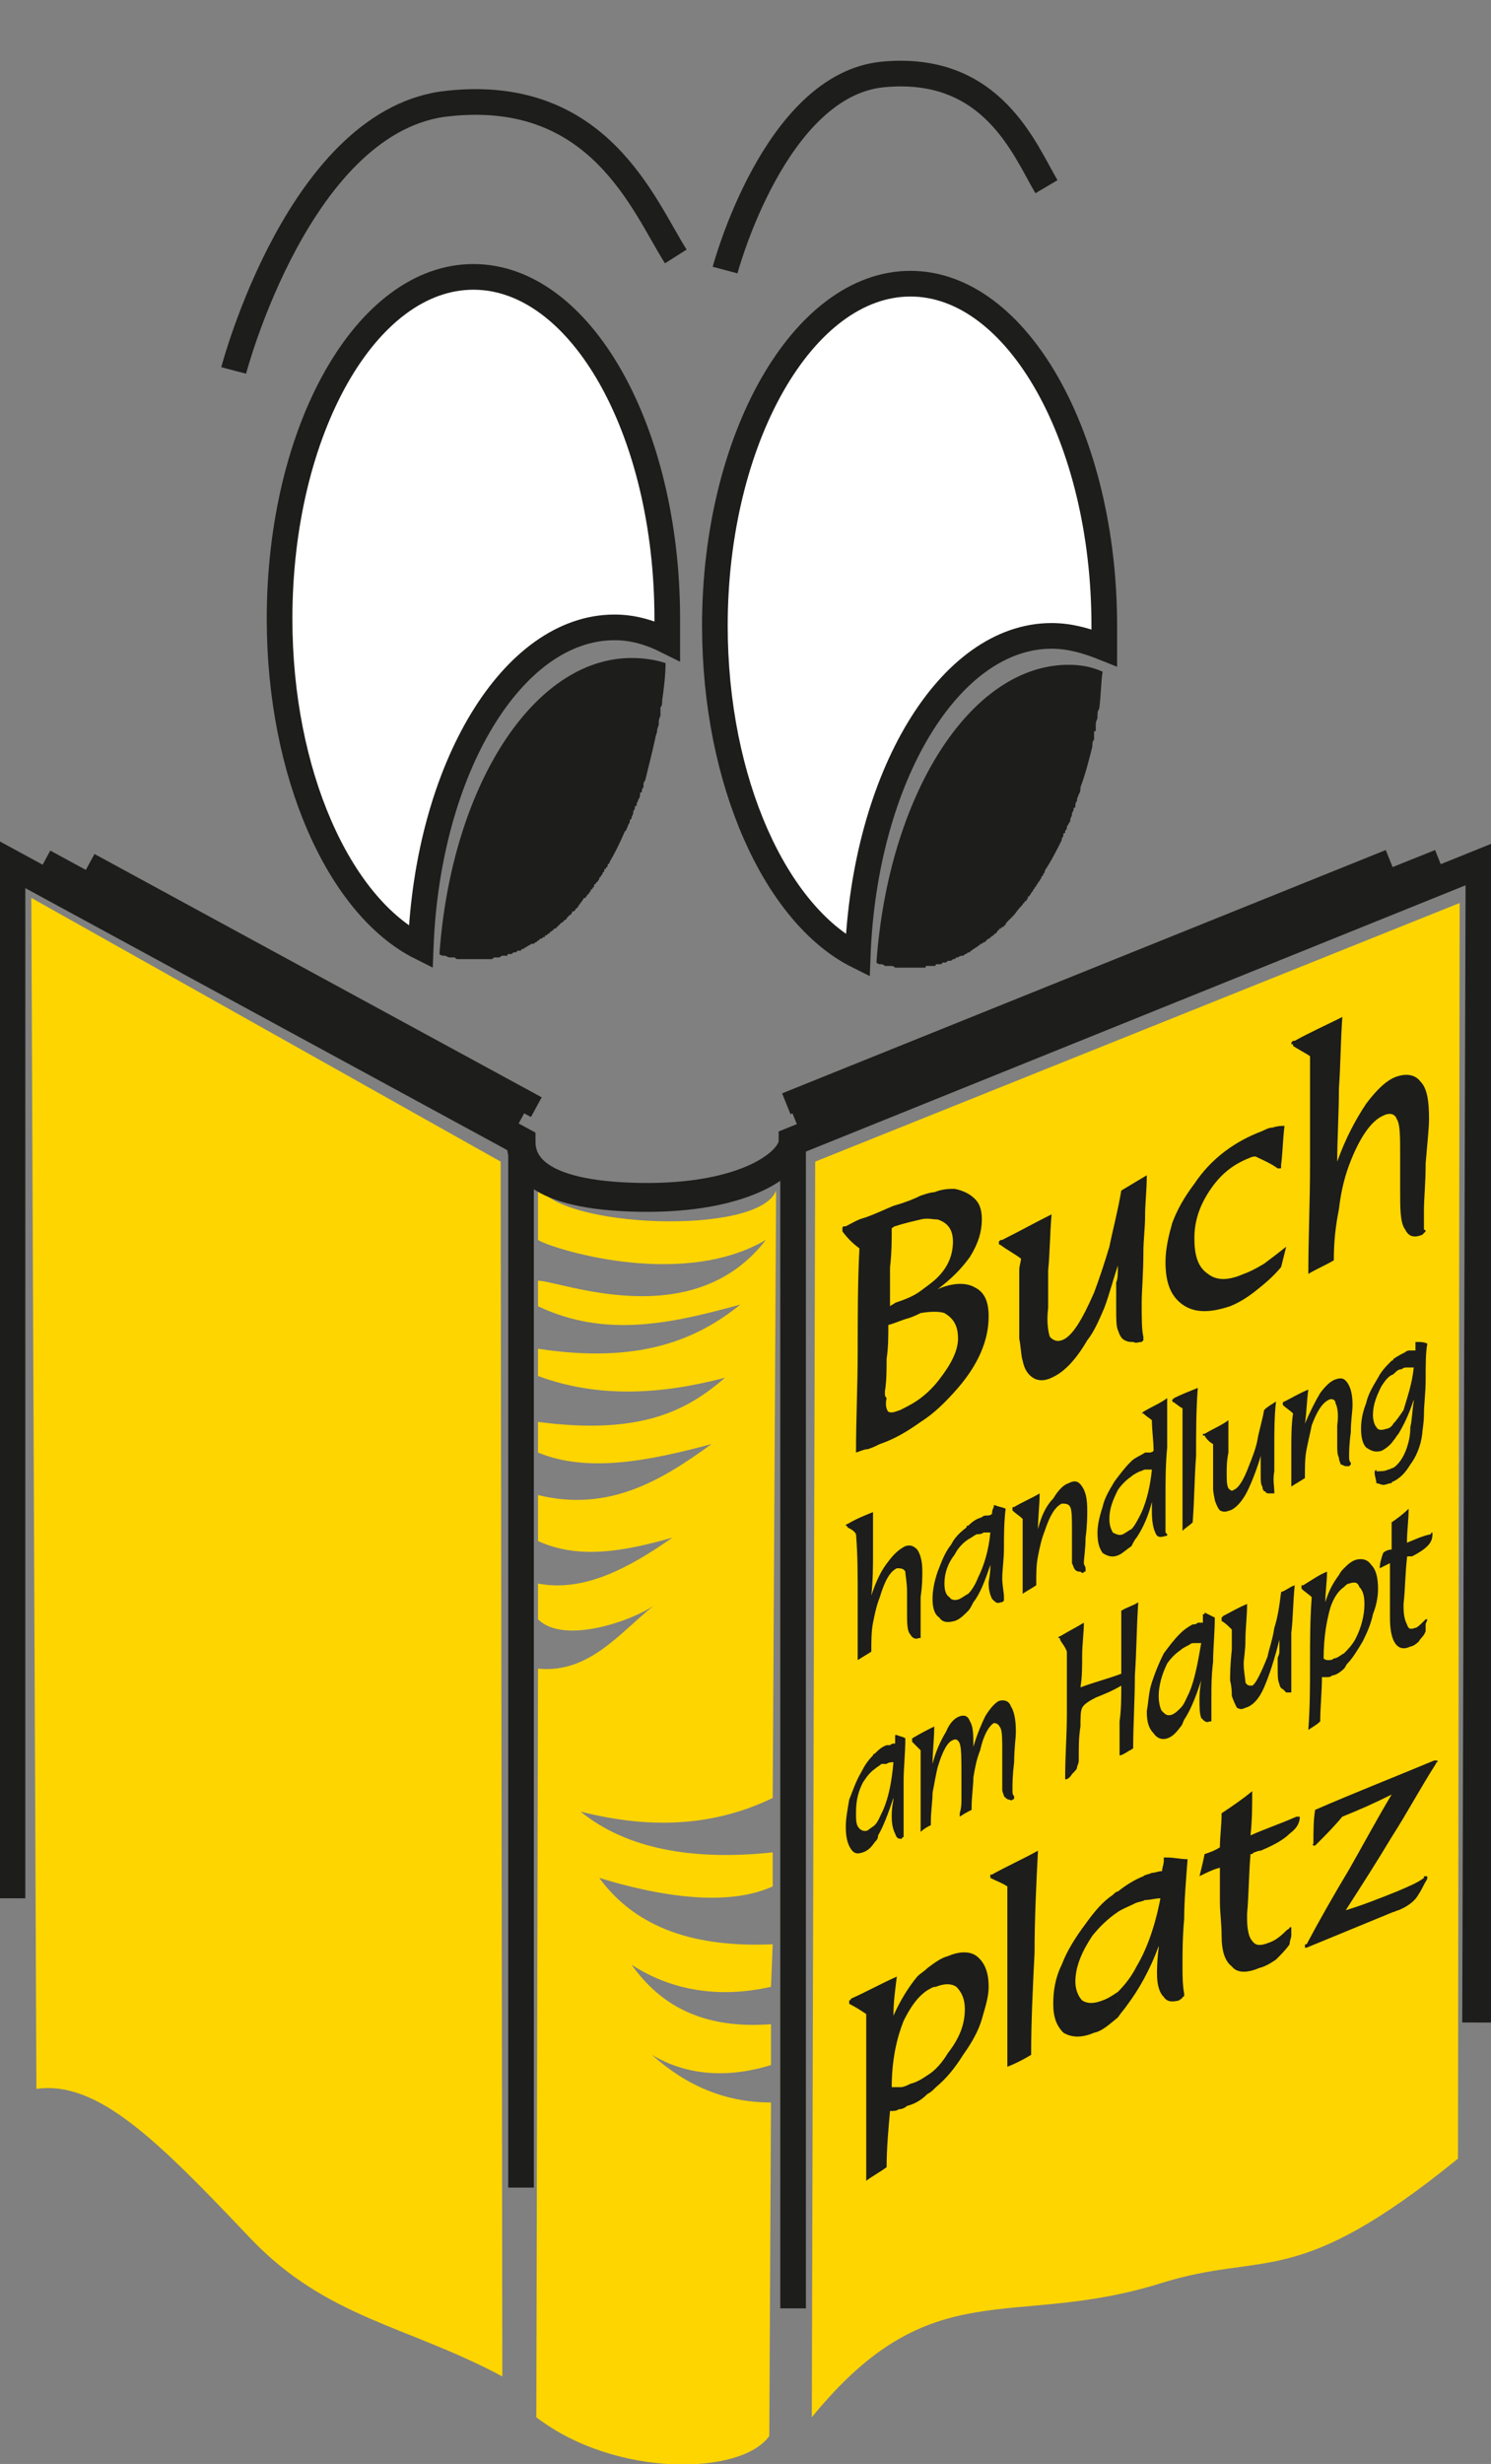 <?xml version="1.0" encoding="utf-8"?>
<!-- Generator: Adobe Illustrator 16.0.0, SVG Export Plug-In . SVG Version: 6.00 Build 0)  -->
<!DOCTYPE svg PUBLIC "-//W3C//DTD SVG 1.1//EN" "http://www.w3.org/Graphics/SVG/1.1/DTD/svg11.dtd">
<svg version="1.1" id="Ebene_1" xmlns="http://www.w3.org/2000/svg" xmlns:xlink="http://www.w3.org/1999/xlink" x="0px" y="0px"
	 width="465.01px" height="768px" viewBox="0 0 465.01 768" enable-background="new 0 0 465.01 768" xml:space="preserve">
<rect x="0" y="0" width="465.01" height="768" fill="#808080" stroke="none"/>
<g>
	<path fill-rule="evenodd" clip-rule="evenodd" fill="#FFD500" d="M254.243,362.067l200.99-80.606l-0.529,391.373
		c-50.91,41.366-59.926,28.638-92.275,38.716c-47.199,14.848-71.59-4.242-109.246,41.892L254.243,362.067"/>
	<path fill-rule="evenodd" clip-rule="evenodd" fill="#FFD500" d="M156.665,740.717c-29.695-15.911-54.624-18.033-78.486-42.957
		c-29.168-30.759-47.728-49.321-66.821-46.666l-1.59-371.227l146.369,82.2L156.665,740.717"/>
	<path fill-rule="evenodd" clip-rule="evenodd" fill="#FFD500" d="M239.924,759.271c-8.487,12.205-47.725,13.266-72.655-5.83
		l0.533-233.339c15.907,1.589,25.455-11.138,36.062-19.622c-6.894,4.774-28.105,12.199-36.062,4.245v-11.14
		c13.788,2.65,27.572-4.238,41.896-14.317c-14.85,4.239-29.168,6.896-41.896,1.063V466.01c21.74,5.305,38.184-4.241,54.091-15.906
		c-19.624,5.298-38.714,9.012-54.091,2.648v-9.544c32.348,4.24,46.667-3.711,58.336-13.788c-20.152,5.303-39.774,6.362-58.336-0.531
		V420.4c31.29,4.774,49.319-2.648,63.107-13.787c-21.212,5.834-41.896,10.605-63.107,0.533v-7.957
		c6.896,0,48.258,16.971,71.061-12.727c-27.044,15.909-68.411,2.121-71.061,0v-16.972c5.833,13.261,68.94,15.91,74.245,1.595
		l-1.061,189.319c-17.5,8.486-37.123,10.078-59.926,4.243c14.314,11.669,35,15.379,59.926,12.727v10.608
		c-11.666,5.303-29.699,4.774-54.093-2.652c11.666,15.911,30.229,21.743,54.093,20.686l-0.533,13.255
		c-16.437,3.713-31.288,1.061-43.483-6.895c9.016,12.729,22.271,20.152,43.483,18.561v12.729
		c-13.788,4.244-26.515,3.184-37.122-3.184c10.606,9.548,22.807,14.851,37.122,14.851L239.924,759.271"/>
	<line fill="none" stroke="#1D1D1B" stroke-width="7" x1="247.881" y1="348.811" x2="448.872" y2="268.201"/>
	<line fill="none" stroke="#1D1D1B" stroke-width="7" x1="245.227" y1="344.034" x2="433.493" y2="268.201"/>
	<line fill="none" stroke="#1D1D1B" stroke-width="7" x1="14.011" y1="268.201" x2="162.497" y2="348.811"/>
	<line fill="none" stroke="#1D1D1B" stroke-width="7" x1="27.796" y1="269.262" x2="167.27" y2="345.096"/>
	<path fill-rule="evenodd" clip-rule="evenodd" fill="#FFFFFF" d="M147.648,86.304c33.412,0,60.457,47.729,60.457,106.594
		c0,2.119,0,4.239,0,6.892c-5.303-2.652-10.607-4.24-16.439-4.24c-31.818,0-58.335,44.017-60.458,99.696
		c-25.453-12.725-44.017-54.09-44.017-102.348C87.191,134.032,114.241,86.304,147.648,86.304"/>
	<path fill="none" stroke="#1D1D1B" stroke-width="8" d="M147.648,86.304c33.412,0,60.457,47.729,60.457,106.594
		c0,2.119,0,4.239,0,6.892c-5.303-2.652-10.607-4.24-16.439-4.24c-31.818,0-58.335,44.017-60.458,99.696
		c-25.453-12.725-44.017-54.09-44.017-102.348C87.191,134.032,114.241,86.304,147.648,86.304z"/>
	<path fill-rule="evenodd" clip-rule="evenodd" fill="#FFFFFF" d="M283.944,88.425c33.406,0,60.457,48.258,60.457,106.592
		c0,2.653,0,4.772,0,6.895c-5.307-2.122-10.609-3.712-16.445-3.712c-31.816,0-58.332,44.019-60.455,99.699
		c-25.453-12.726-44.546-54.093-44.546-102.882C222.954,136.683,250.534,88.425,283.944,88.425"/>
	<path fill="none" stroke="#1D1D1B" stroke-width="8" d="M283.944,88.425c33.406,0,60.457,48.258,60.457,106.592
		c0,2.653,0,4.772,0,6.895c-5.307-2.122-10.609-3.712-16.445-3.712c-31.816,0-58.332,44.019-60.455,99.699
		c-25.453-12.726-44.546-54.093-44.546-102.882C222.954,136.683,250.534,88.425,283.944,88.425z"/>
	<path fill-rule="evenodd" clip-rule="evenodd" fill="#1D1D1B" d="M196.971,205.094c3.711,0,7.421,0.528,10.605,1.589
		c0,3.715-0.532,7.956-1.063,11.666c0,1.062,0,1.595-0.527,2.122c0,0.533,0,0.533,0,0.533c0,0.528,0,1.589,0,2.119
		c-0.531,1.063-0.531,1.592-0.531,2.122v0.532c0,0.527-0.53,1.061-0.53,2.121c0,0.528-0.533,1.589-0.533,2.122
		c-1.06,4.769-2.122,9.013-3.182,13.258c-0.528,0.527-0.528,1.059-0.528,1.589c0,0,0,0,0,0.531
		c-0.531,0.529-0.531,1.062-0.531,1.591c-0.53,0-0.53,0-0.53,0.531c0,0.529,0,1.057-0.527,1.59c0,0.528-0.533,1.062-0.533,1.589
		c0,0.533,0,0.533-0.528,0.533c0,0.529,0,1.063-0.533,1.59v0.533c0,0.528-0.527,1.056-0.527,1.589c0,0,0,0.529-0.532,0.529
		c0,0.532,0,1.06-0.528,1.593c0,0.529-0.535,1.061-0.535,1.589l-0.526,0.533c-1.591,3.712-3.183,6.891-4.772,9.544
		c0,0.529,0,0.529-0.533,0.529c0,0.532,0,1.061-0.528,1.061c0,0.532,0,0.532-0.533,0.532c0,0.529,0,1.057-0.527,1.057
		c0,0.533,0,0.533-0.529,1.062c0,0,0,0.531-0.531,0.531c0,0.529,0,0.529,0,0.529c-0.529,0.533-0.529,1.063-1.062,1.063
		c0,0.53,0,0.53-0.529,0.53c0,0.53,0,1.061-0.531,1.061c0,0.531,0,0.531-0.528,0.531c0,0.527,0,0.527-0.533,1.061
		c0,0,0,0.527-0.53,0.527c0,0.533-0.53,0.533-0.53,1.062c0,0,0,0-0.527,0c-0.531,1.061-1.592,2.122-2.124,3.183
		c-0.528,0-0.528,0.53-0.528,0.53c-0.532,0.53-0.532,0.53-1.062,0.53c0,0.529,0,0.529-0.531,1.063c0,0-0.528,0-0.528,0.528
		c0,0-0.533,0-0.533,0.533l-0.529,0.527c-0.527,0-0.527,0.533-0.527,0.533c-0.532,0-0.532,0.527-1.061,0.527
		c0,0,0,0.533-0.533,0.533c0,0.528-0.529,0.528-0.529,0.528c0,0.529-0.53,0.529-0.53,0.529c-0.531,0-0.531,0.531-0.531,0.531
		c-0.53,0-0.53,0.533-1.061,0.533c0,0,0,0.528-0.53,0.528l-0.53,0.53c-0.528,0-0.528,0-0.528,0.53c-0.533,0-0.533,0-1.061,0.527
		c0,0,0,0-0.533,0c0,0.533-0.528,0.533-0.528,0.533c-0.533,0.528-0.533,0.528-0.533,0.528c-0.527,0-0.527,0.533-1.061,0.533h-0.527
		c-0.532,0.529-1.062,0.529-1.591,1.057c-0.533,0-0.533,0.533-1.061,0.533c0,0-0.533,0-0.533,0.533c-0.527,0-0.527,0-1.061,0
		l-0.528,0.526h-0.533c-0.527,0-0.527,0.53-1.061,0.53h-0.528c-0.527,0-0.527,0-0.527,0.53c-0.533,0-0.533,0-1.063,0h-0.53
		c-0.528,0-0.528,0.531-1.062,0.531c0,0,0,0-0.53,0h-0.53c-0.528,0-0.528,0-1.063,0.53h-0.527c-0.528,0-0.528,0-0.528,0
		c-0.531,0-0.531,0-1.063,0h-0.53c-0.53,0-0.53,0-1.061,0h-0.53c-0.531,0-1.062,0-1.593,0c-0.528,0-1.058,0-1.589,0
		c-0.529,0-1.062,0-1.59,0c-0.532,0-1.062,0-1.062,0c-0.531,0-0.531,0-0.531,0c-0.529,0-0.529,0-1.062-0.53h-0.53
		c0,0-0.53,0-1.061,0c-0.528,0-1.059-0.531-1.589-0.531c-0.533,0-1.062,0-1.593-0.53
		C140.755,245.398,166.209,205.094,196.971,205.094"/>
	<path fill-rule="evenodd" clip-rule="evenodd" fill="#1D1D1B" d="M333.262,207.215c3.709,0,6.893,0.529,10.605,2.122
		c-0.529,3.713-0.529,7.954-1.061,11.667c-0.529,0.528-0.529,1.589-0.529,2.119v0.53c0,0.533-0.531,1.062-0.531,2.124
		c0,0.527,0,1.588,0,2.121c-0.531,0-0.531,0-0.531,0.528c0,0.529,0,1.061,0,1.594v0.528c-0.529,0.528-0.529,1.061-0.529,2.121
		c-1.059,4.241-2.119,8.485-3.715,12.729c0,0.529,0,1.591-0.527,2.122c0,0.529-0.531,1.057-0.531,1.59c0,0.528,0,0.528,0,0.528
		c-0.529,0.533-0.529,1.061-0.529,1.594c0,0.529,0,0.529-0.533,0.529c0,0.533,0,1.061-0.527,1.594v0.528
		c0,0.527-0.531,1.061-0.531,1.59v0.532c-0.529,0.527-0.529,1.061-1.061,1.59c0,0,0,0,0,0.531c0,0.528-0.531,0.528-0.531,1.062
		c0,0.527,0,0.527-0.527,0.527c0,0.53,0,1.062-0.533,1.592c0,0,0,0,0,0.531c-1.59,3.182-3.184,6.362-5.301,9.545v0.527
		c-0.533,0.533-0.533,0.533-0.533,1.062c-0.527,0-0.527,0.531-0.527,0.531c0,0.529-0.533,0.529-0.533,1.063l-0.527,0.529
		c0,0.53-0.533,0.53-0.533,1.061l-0.527,0.53c0,0.531-0.533,0.531-0.533,1.059l-0.529,0.533c0,0.527-0.533,0.527-0.533,1.061
		c-0.527,0-0.527,0.528-0.527,0.528c0,0.531-0.529,0.531-0.529,1.061c-0.533,0-0.533,0-0.533,0.533
		c-0.527,0-0.527,0.528-0.527,0.528c-0.533,0.531-0.533,0.531-0.533,0.531c-1.061,1.06-1.588,2.119-2.65,3.181l-1.061,1.061
		c-0.529,0.533-0.529,0.533-0.529,0.533c-0.531,0.527-0.531,0.527-0.531,1.061c-0.529,0-0.529,0-0.529,0.528
		c-0.531,0-0.531,0-1.063,0.529c0,0-0.531,0-0.531,0.531c0,0-0.529,0-0.529,0.533l-0.531,0.528c-0.527,0-0.527,0.53-0.527,0.53
		c-0.533,0-0.533,0.53-1.063,0.53c0,0,0,0.527-0.527,0.527c0,0-0.533,0-0.533,0.533c0,0-0.529,0-0.529,0.528
		c-0.533,0-0.533,0-1.061,0.533c0,0,0,0-0.531,0c0,0.529-0.531,0.529-0.531,0.529c-0.529,0.527-0.529,0.527-0.529,0.527
		c-0.531,0-0.531,0.533-1.061,0.533c0,0,0,0-0.531,0.533c0,0-0.527,0-0.527,0.526c-0.533,0-0.533,0-0.533,0
		c-0.527,0.53-1.061,0.53-1.59,1.061c-0.533,0-1.061,0-1.594,0.531c0,0,0,0-0.527,0l-0.531,0.53c-0.529,0-0.529,0-0.529,0
		c-0.527,0.527-0.527,0.527-1.061,0.527h-0.527c-0.535,0.533-0.535,0.533-1.064,0.533c0,0,0,0-0.533,0l-0.523,0.53
		c-0.537,0-0.537,0-1.064,0h-0.533c0,0.528-0.525,0.528-0.525,0.528c-0.529,0-0.529,0-1.063,0h-0.529c-0.531,0-0.531,0-1.059,0
		c0,0.531,0,0.531-0.533,0.531h-0.529c-0.531,0-0.531,0-1.059,0c0,0-0.533,0-1.064,0c-0.527,0-1.059,0-1.588,0
		c-0.531,0-1.063,0-1.594,0c-0.529,0-1.061,0-1.59,0c-0.531,0-1.061,0-1.588,0c-0.533-0.531-1.063-0.531-1.594-0.531
		c-0.529,0-1.061,0-1.592,0c-0.529-0.528-1.061-0.528-1.061-0.528c-0.531,0-0.531,0-0.531,0c-0.529,0-1.061-0.53-1.061-0.53
		C277.049,248.05,302.504,207.215,333.262,207.215"/>
	<path fill="none" stroke="#1D1D1B" stroke-width="9" d="M3.4,591.693V269.262l159.097,86.44c0,6.365,3.712,16.973,37.123,17.504
		c33.412,0.529,47.73-11.139,47.73-17.504l214.248-86.44l-1.061,361.148"/>
	<line fill="none" stroke="#1D1D1B" stroke-width="8" x1="162.497" y1="355.702" x2="162.497" y2="681.851"/>
	<path fill="none" stroke="#1D1D1B" stroke-width="8" d="M72.875,115.47c0,0,20.683-79.017,67.35-83.259
		c46.669-4.776,60.457,31.818,70.534,47.727 M247.35,355.702v363.801"/>
	<path fill="none" stroke="#1D1D1B" stroke-width="8" d="M226.139,84.18c0,0,15.377-57.802,49.319-60.984
		c33.938-3.182,44.014,23.331,50.91,35.001"/>
	<path fill="#1D1D1B" d="M287.124,402.372c2.121-1.591,3.715-2.652,5.303-4.243c3.186-3.182,4.773-6.895,4.773-11.139
		c0-3.711-1.588-5.834-4.773-6.891c-1.588,0-3.182-0.532-5.303,0v-7.425c1.594-0.529,3.182-1.062,4.244-1.062
		c2.646-1.061,4.771-1.061,6.361-1.061c2.652,0.533,4.775,1.593,6.363,3.183c1.592,1.589,2.123,3.711,2.123,6.364
		c0,3.713-1.063,7.424-3.711,11.668c-2.656,3.712-5.832,6.891-10.078,10.074c4.773-2.122,9.018-2.122,11.666-0.53
		c3.184,1.592,4.246,4.772,4.246,9.014c0,7.427-3.186,14.85-9.551,22.275c-3.711,4.24-7.42,7.955-11.664,10.607v-7.426
		c2.121-1.593,4.244-3.715,5.83-5.834c3.719-4.773,5.834-9.012,5.834-12.729c0-4.239-1.588-6.36-4.24-7.951
		c-1.594-0.532-4.242-0.532-7.424,0V402.372 M318.411,392.295c-2.121-1.589-4.24-2.649-6.363-4.242c0,0-0.531,0-0.531-0.529
		c0-0.533,0-0.533,0-0.533c0.531-0.527,0.531-0.527,1.063-0.527c5.303-2.65,10.078-5.307,15.377-7.956
		c-0.527,6.367-0.527,12.199-1.061,17.5c0,5.305,0,9.546,0,11.668c-0.527,4.245,0,7.426,0.533,9.017
		c1.061,1.061,2.121,1.587,3.711,1.061c3.184-1.061,6.365-6.365,10.076-14.849c1.592-4.245,3.186-9.017,4.775-14.319
		c1.059-5.305,2.65-11.138,3.711-17.498c2.65-1.595,5.305-3.186,7.955-4.774c0,4.774-0.527,8.484-0.527,12.728
		c0,3.713-0.533,7.424-0.533,11.137c0,6.894-0.529,12.196-0.529,15.908c0,4.774,0,8.485,0.529,10.607c0,0.527,0,0.527,0,0.527v0.533
		l-0.529,0.526c-1.061,0-1.594,0.534-2.654,0c-1.061,0-1.59,0-2.65-0.526c-1.061-0.533-1.59-1.592-2.121-3.183
		c-0.531-1.062-0.531-3.711-0.531-6.895c0-1.591,0-3.184,0-4.771c0-0.531,0-1.592,0-3.184c0.531-1.062,0.531-3.18,0.531-5.302
		c-1.592,4.771-2.65,9.017-4.24,13.257c-1.594,3.712-3.186,7.426-5.307,10.077c-3.711,6.363-7.422,10.075-11.139,11.668
		c-2.117,1.058-4.238,1.058-5.832,0c-1.59-1.064-2.652-2.652-3.18-5.305c-0.533-1.592-0.533-4.24-1.063-6.896
		c0-3.178,0-7.951,0-15.377c0-1.591,0-2.652,0-4.241c0,0,0-0.531,0-1.594C317.881,394.418,318.411,393.357,318.411,392.295z
		 M391.596,360.479c-0.529,0-1.061,0-2.121,0.527c-5.303,2.122-9.018,5.305-12.199,10.079c-3.18,4.771-4.773,9.543-4.773,14.849
		c0,5.3,1.061,9.013,4.246,11.135c2.648,2.12,6.361,2.12,11.137,0c1.59-0.529,3.711-1.59,6.363-3.183
		c2.121-1.592,4.242-3.181,6.893-5.303c-0.529,2.122-1.061,4.241-1.59,6.363c-2.652,3.182-5.303,5.304-7.955,7.425
		c-2.652,2.119-5.305,3.712-7.955,4.774c-6.365,2.121-11.139,2.121-14.848-0.533c-3.713-2.65-5.303-6.894-5.303-13.256
		c0-4.245,1.061-8.483,2.119-12.201c1.594-4.239,3.711-7.95,6.893-12.192c5.305-7.957,12.73-13.262,21.215-16.44
		c1.061-0.533,2.121-1.061,3.182-1.061c1.592-0.533,2.652-0.533,3.713-0.533c-0.531,4.243-0.531,7.954-1.061,12.199v0.529
		c0,0.531,0,0.531-0.531,0.531c-0.529,0-0.529,0-0.529,0C396.37,362.601,393.717,361.536,391.596,360.479z M408.036,397.069
		c0-11.135,0.531-22.273,0.531-33.94c0-11.139,0-22.805,0-33.939c-1.592-1.061-3.713-2.122-5.305-3.184v-0.528
		c-0.529,0-0.529,0-0.529,0c0-0.533,0-0.533,0.529-1.061c0,0,0,0,0.531,0c4.773-2.654,9.545-4.771,14.85-7.427
		c-0.531,7.427-0.531,14.849-1.063,22.272c0,7.955-0.527,15.383-0.527,22.805c2.65-7.422,5.832-13.257,9.014-18.033
		c3.184-4.239,6.365-7.421,9.547-8.481c3.182-1.062,5.832-0.53,7.424,1.593c2.121,2.117,2.65,6.361,2.65,11.665
		c0,2.652-0.529,7.424-1.059,13.79c0,6.363-0.531,11.135-0.531,14.316c0,2.122,0,4.239,0,6.362c0.531,0,0.531,0.533,0.531,0.533
		l-0.531,0.528c0,0,0,0-0.529,0.533c-2.652,1.061-4.244,0.527-5.305-1.595c-1.59-2.123-1.59-6.362-1.59-12.193
		c0-3.716,0-7.428,0-11.14c0-5.834,0-9.545-1.061-11.136c-0.531-1.593-2.121-2.122-4.242-1.06
		c-3.715,1.588-7.424,6.895-10.609,15.378c-1.59,4.241-2.65,9.017-3.182,13.788c-1.061,5.302-1.59,10.073-1.59,15.908
		C413.338,394.418,410.688,395.479,408.036,397.069z M277.579,407.146c0.531-0.533,1.061-0.533,1.594-1.063
		c3.178-1.06,5.832-2.121,7.951-3.712v6.896c-1.061,0.53-2.119,1.058-3.711,1.591c-2.123,0.528-4.24,1.589-6.363,2.121
		c0,3.712,0,6.896-0.531,10.606c0,3.182,0,6.892-0.531,10.073c0,0.53,0,0.53,0,1.063c0,0.529,0.531,1.06,0.531,1.06
		c-0.531,2.122,0,3.715,0.531,4.244c1.061,0.529,2.123,0,3.711-0.529c2.121-1.063,4.244-2.123,6.363-3.715v7.426
		c-3.711,2.652-7.951,5.3-12.729,6.896c-1.061,0.526-2.119,1.06-3.713,1.589c-1.059,0-2.121,0.533-3.711,1.06
		c0-10.604,0.529-21.211,0.529-31.815c0-10.611,0-21.217,0.533-31.824c-2.123-1.589-3.713-3.178-5.305-5.3c0,0,0,0,0-0.533v-0.527
		c0-0.533,0.531-0.533,1.059-0.533c2.123-1.063,3.713-2.119,5.836-2.651c3.182-1.061,6.363-2.65,9.016-3.71
		c3.711-1.062,6.365-2.122,8.484-3.183v7.425c-2.119,0.529-4.773,1.057-7.951,2.119c-0.533,0-0.533,0.533-1.063,0.533
		c0,3.711,0,7.954-0.531,12.195C277.579,399.189,277.579,402.903,277.579,407.146z"/>
	<path fill="#1D1D1B" d="M348.641,628.817v-7.956c2.121-2.118,4.244-4.772,5.832-7.951c3.184-5.305,5.836-12.728,7.428-21.217
		c-1.592,0-3.186,0.533-4.771,0.533c-1.063,0.531-2.123,0.531-3.186,1.06c-2.121,1.063-3.711,1.589-5.303,2.652v-6.362
		c2.652-2.123,5.303-3.715,7.955-4.771c0.533-0.533,1.59-0.533,2.652-1.063c1.061,0,2.119-0.533,3.18-0.533
		c0-1.06,0.533-2.122,0.533-3.182c0-0.529,0-0.529,0-1.06h0.529c0.529,0,0.529,0,0.529,0c2.123,0,4.242,0.53,6.365,0.53
		c-0.531,6.896-1.064,13.26-1.064,18.563c-0.527,5.833-0.527,10.606-0.527,14.316c0,3.184,0,6.366,0.527,9.017v0.533
		c0,0,0,0.527-0.527,0.527c0,0.53-0.531,0.53-1.061,1.061c-2.123,0.528-3.713,0.528-4.771-1.061
		c-1.594-1.593-2.123-4.244-2.123-7.427c0-1.058,0-3.712,0.529-7.953c0,0,0,0,0-0.528c-2.652,7.424-6.361,13.786-9.545,18.03
		C350.762,626.166,349.702,627.227,348.641,628.817 M374.096,584.805c0.529-2.122,1.059-4.244,1.59-6.896
		c1.59-0.533,3.182-1.063,4.771-2.122c0-3.181,0.533-6.895,0.533-10.604c3.182-2.122,6.361-4.244,9.545-6.896
		c0,4.773,0,9.017-0.531,13.79c4.773-2.122,9.547-3.715,14.318-5.837c0.531,0,0.531,0,0.531,0h0.529
		c0,2.122-1.061,3.715-3.182,5.305c-2.121,2.122-5.303,3.709-9.016,5.302c-1.059,0-1.59,0.529-2.119,0.529
		c-0.531,0.533-0.531,0.533-1.063,0.533c-0.529,6.363-0.529,12.73-1.061,18.563c0,0.525,0,1.056,0,1.589
		c0,3.182,0.531,5.833,1.592,6.893c1.061,1.593,2.65,1.593,5.303,0.53c1.592-0.53,3.182-1.59,5.303-3.712
		c0.531-0.529,1.061-0.529,1.061-1.06c0.531,0,0.531,0,0.531,0v0.53c0,0.529,0,1.063,0,2.118c0,0.533-0.531,1.593-0.531,2.656
		c-1.061,1.589-2.65,3.177-4.242,4.772c-1.59,1.059-3.182,2.121-5.303,2.648c-3.713,1.59-6.895,1.59-8.484-0.527
		c-2.123-1.595-3.182-4.771-3.182-9.55c0-3.711-0.533-7.422-0.533-10.603c0-3.715,0-7.427,0-10.608
		C378.338,582.683,376.215,583.742,374.096,584.805z M407.506,607.074c0,0,0,0-0.531,0c0,0,0,0,0-0.528c0-0.529,0-0.529,0.531-0.529
		c4.242-7.956,8.484-15.378,13.256-23.334c4.242-7.43,8.488-15.38,13.26-23.335c-5.303,2.65-10.074,4.772-15.379,6.892
		c-2.652,3.183-5.305,5.837-7.955,8.487l-0.531,0.526h-0.531c0,0-0.529-0.526,0-0.526c0-3.712,0-7.424,0.531-10.606
		c12.199-5.306,24.396-10.077,37.125-15.384c0.527,0,0.527,0,0.527,0c0.529,0,0.529,0,0.529,0.533c-0.529,0-0.529,0.529-0.529,0.529
		c-4.771,7.427-9.014,15.383-13.787,22.807c-4.771,7.955-9.545,15.378-14.318,22.803c5.301-1.593,10.605-3.715,15.91-5.832
		c3.711-1.593,6.363-2.652,8.484-4.245c0,0,0,0,0-0.526c0.531,0,0.531,0,0.531,0c0.529,0,0.529,0,0.529,0.526
		c0,0.53-0.529,1.063-1.061,2.122c-0.529,1.063-1.061,2.123-2.121,3.712c-1.061,1.593-3.182,3.184-5.834,4.243
		c-0.529,0-1.061,0.53-1.59,0.53C425.538,599.649,416.52,603.36,407.506,607.074z M289.245,646.851
		c2.648-1.591,4.77-4.244,6.367-6.896c3.709-4.772,5.299-9.018,5.299-13.789c0-3.182-1.063-5.305-2.65-6.895
		c-1.588-1.062-3.713-1.062-6.367,0c-1.055,0-1.588,0.533-2.648,1.061v-6.895c2.123-1.59,4.246-3.183,6.367-3.711
		c3.709-1.588,6.893-1.588,9.012,0c2.652,2.121,3.715,5.301,3.715,9.545c0,3.183-1.063,6.367-2.123,10.077
		c-1.063,3.711-3.184,7.424-5.834,11.135c-2.652,4.245-5.305,7.428-8.488,10.077c-1.055,1.063-1.588,1.59-2.648,2.123V646.851z
		 M348.641,589.576v6.362c-3.18,2.122-5.834,4.773-7.955,7.422c-3.182,4.778-5.303,9.55-5.303,14.322
		c0,2.649,1.061,4.771,2.121,5.832c1.59,1.062,3.711,1.062,6.363,0c1.594-0.53,3.182-1.588,4.773-2.653v7.956
		c-2.65,2.12-4.773,4.242-7.426,4.775c-3.711,1.59-6.893,1.59-9.543,0c-2.123-2.122-3.184-4.775-3.184-9.017
		c0-3.715,0.531-7.954,2.65-12.199c1.592-4.238,4.244-8.483,7.428-12.728c2.648-3.711,5.301-6.892,8.482-9.011
		C347.579,590.105,348.11,589.576,348.641,589.576z M314.17,644.198c0-9.548,0-18.56,0-28.109c0-9.543,0-19.092,0-28.105
		c-1.592-1.06-3.184-1.589-5.305-2.652c0-0.526,0-0.526,0-0.526v-0.533h0.529c4.775-2.651,9.549-4.773,14.322-7.426
		c-0.533,10.607-1.061,21.215-1.061,31.821c-0.533,10.604-1.063,21.211-1.063,31.816
		C318.944,642.076,316.823,643.137,314.17,644.198z M278.11,650.561c1.063,0,2.119,0,2.65,0c1.061,0,2.121-0.529,3.184-1.061
		c2.119-0.528,3.711-1.589,5.301-2.649v5.833c-2.121,2.122-4.24,3.184-6.363,3.711c-0.531,0.533-1.592,1.061-2.652,1.061
		c-0.529,0.531-1.59,0.531-2.65,0.531c-0.529,5.832-1.061,11.666-1.061,17.497c-2.123,1.594-4.242,2.653-6.363,4.243
		c0-9.015,0-17.498,0-25.981c0-9.017,0-17.502,0-25.985c-1.594-1.064-3.184-2.121-5.307-3.184c0-0.533,0-0.533,0-0.533v-0.528
		c0,0,0.533,0,0.533-0.53c4.773-2.123,9.545-4.774,14.318-6.896c-0.527,4.243-1.061,7.954-1.061,12.199
		c2.121-4.773,4.773-9.017,7.424-12.199c1.061-1.062,2.121-1.591,3.182-2.651v6.895c-3.182,2.122-5.301,5.307-7.424,9.546
		C279.7,635.183,278.11,642.076,278.11,650.561z"/>
	<path fill="#1D1D1B" d="M434.553,461.769v-4.245c1.59-1.059,3.182-3.182,4.242-6.36c0.529-1.593,1.061-3.715,1.061-6.367
		c0.531-2.121,0.531-4.77,1.061-7.955c0,0,0,0,0-0.529c-1.592,4.774-3.182,7.956-4.773,10.606c-0.529,0.53-1.061,1.59-1.59,2.123
		v-5.305c1.061-1.062,2.121-2.65,3.182-4.239c1.061-3.715,2.652-7.956,3.182-13.263c-0.529,0-1.592,0-2.121,0
		c-0.531,0-1.061,0-1.592,0.533c-1.061,0-1.59,0.528-2.65,1.588v-4.77c1.59-1.063,2.65-1.593,3.711-2.122
		c0.531-0.527,1.061-0.527,1.592-0.527s1.061,0,1.59,0c0-1.062,0-1.595,0-2.124c0,0,0,0,0-0.534c0.531,0,0.531,0,0.531,0
		c1.061,0,2.121,0,3.182,0.534c-0.529,2.651-0.529,6.362-0.529,11.136c0,4.241-0.531,7.956-0.531,10.607
		c0,3.181-0.529,5.305-0.529,6.362c-0.531,4.245-2.123,7.424-3.713,9.547C438.264,459.115,436.674,460.708,434.553,461.769
		 M434.553,423.586v4.77c-1.592,0.533-2.652,2.122-3.713,3.712c-1.59,3.185-2.65,5.837-2.65,9.019c0,1.589,0.529,3.182,1.061,3.71
		c0.529,1.064,1.59,1.064,3.182,0.533c0.529,0,1.59-0.533,2.121-1.593v5.305c-1.061,1.589-2.652,2.651-3.713,3.185
		c-2.121,0.526-3.184,0-4.773-1.063c-1.063-1.06-1.59-3.182-1.59-5.834c0-2.654,0.527-5.303,1.59-7.955
		c0.531-2.651,2.123-5.307,3.713-7.954c1.061-2.124,2.652-3.712,4.242-5.305C434.022,424.115,434.553,424.115,434.553,423.586z
		 M434.553,457.523v4.245c0,0-0.531,0-0.531,0.527c-1.061,0-1.59,0.533-2.65,0.533c-0.531,0-1.592-0.533-2.121-0.533
		c0-1.06-0.531-2.12-0.531-3.181v-0.529c0,0,0,0,0.531-0.529c0,0,0,0,0,0.529c1.59,0,2.65,0,3.711-0.529
		C433.493,458.057,434.022,457.523,434.553,457.523z M352.885,481.92v-5.305c1.059-1.059,2.121-3.179,3.182-5.301
		c1.59-3.714,2.648-7.957,3.182-13.258c-0.533,0-1.063,0-2.119,0c-0.533,0-1.063,0.529-1.596,0.529
		c-1.061,0.529-2.121,1.061-2.648,1.59v-4.774c1.059-1.06,2.648-1.589,4.244-2.649c0,0,0.527,0,1.057,0s1.063,0,1.59-0.526
		c0-3.185-0.527-6.365-0.527-9.551c-0.533-0.526-1.592-1.06-2.652-2.119c0,0,0,0-0.529,0c0,0,0,0,0.529-0.529
		c2.652-1.593,5.305-2.652,7.424-4.244c0,5.304,0,10.606,0,15.381c-0.529,5.302-0.529,10.605-0.529,15.377v0.53
		c0,1.062,0,2.654,0,3.711c0,1.593,0,2.655,0,3.715c0,1.061,0,1.591,0,2.652v0.527c0.529,0.533,0.529,0.533,0.529,0.533
		c0,0.527,0,0.527-0.529,0.527c-1.59,0.532-2.652,0.532-3.182-1.061c-0.533-1.061-1.061-3.18-1.061-6.361c0-0.533,0-1.062,0-1.59
		c0-0.532,0-1.062,0-1.593c-1.063,4.242-2.652,7.955-4.775,11.137C353.944,479.798,353.413,480.858,352.885,481.92z
		 M368.793,477.148c0-6.367,0-12.73,0-19.092c0-6.364,0-12.728,0-19.093c-1.061-0.53-2.121-1.59-3.184-2.123c0,0,0,0,0-0.529
		c0,0,0,0,0.533-0.529c2.119-1.06,4.771-2.123,7.42-3.182c-0.529,6.896-0.529,13.788-0.529,21.212
		c-0.531,6.896-0.531,13.788-1.061,20.684C370.915,475.557,369.854,476.087,368.793,477.148z M378.338,450.104
		c-1.063-0.533-2.123-1.596-2.652-2.655c-0.531,0-0.531,0-0.531,0v-0.53h0.531c2.652-1.589,5.305-2.65,7.424-4.243
		c0,3.714,0,6.896,0,10.077c-0.529,2.649-0.529,4.771-0.529,6.363c0,2.121,0,3.714,0.529,4.775c0.531,0.527,1.063,1.058,1.59,0.527
		c1.592-0.527,3.186-3.182,4.775-7.422c1.061-2.654,2.121-5.304,2.652-7.955c0.529-3.181,1.59-6.366,2.121-9.544
		c1.061-1.063,2.121-1.593,3.711-2.656c-0.529,4.774-0.529,9.548-0.529,13.263c0,3.709,0,6.893,0,8.482c-0.531,2.65,0,4.771,0,6.362
		c0,0,0,0,0,0.531c0,0,0,0-0.531,0c0,0-0.529,0-1.061,0c-0.529,0-1.061,0-1.061-0.531c-0.529,0-1.061-0.53-1.061-1.591
		c-0.531-0.528-0.531-2.121-0.531-3.711c0-1.061,0-2.123,0-2.65c0-0.531,0-1.062,0-1.595c0-1.06,0-2.122,0.531-3.176
		c-1.59,5.298-3.182,9.543-4.773,12.723c-1.592,3.184-3.711,5.305-5.303,5.833c-1.592,0.533-2.121,0.533-3.184,0
		c-0.529-0.528-1.061-1.589-1.59-3.181c0-0.53-0.529-2.121-0.529-3.71c0-1.595,0-4.244,0-8.489c0-0.527,0-1.589,0-2.122
		c0,0,0-0.527,0-1.054C378.338,451.692,378.338,450.63,378.338,450.104z M402.733,463.357c0-4.242,0-7.956,0-11.665
		c0-3.711,0-7.425,0.529-11.137c-1.061-1.059-2.121-1.592-3.182-2.651v-0.53c0,0,0-0.533,0.531-0.533
		c2.121-1.059,4.771-2.651,7.424-3.711c-0.529,3.711-0.529,7.426-1.061,10.606c1.592-3.71,3.182-6.896,4.773-9.547
		c1.59-2.122,3.182-3.712,4.771-4.241c1.592-0.528,2.652-0.528,3.713,1.06c1.063,1.593,1.592,3.715,1.592,6.896
		c0,2.122-0.529,4.771-0.529,8.484c-0.533,3.715-0.533,6.363-0.533,7.424c0,1.062,0,1.589,0.533,2.122v0.53
		c-0.533,0.531-0.533,0.531-0.533,0.531c-0.529,0-0.529,0-1.059,0c-0.531,0-1.061-0.531-1.592-0.531c0-0.53-0.531-1.063-0.531-2.123
		c-0.527-1.063-0.527-2.116-0.527-4.238c0-0.533,0-1.063,0-2.655c0-1.06,0-2.119,0-3.181c0.527-3.712,0-5.834-0.533-6.894
		c0-1.063-1.059-1.592-2.119-1.063c-2.123,1.063-3.713,3.715-5.305,7.956c-0.529,2.65-1.061,4.773-1.59,7.425
		c-0.531,2.649-0.531,5.304-0.531,8.483c0,0.532,0,0.532,0,0.532C405.383,461.769,404.323,462.296,402.733,463.357z
		 M352.885,455.401v4.774c-1.592,1.061-3.184,2.653-4.244,4.242c-1.592,3.183-2.65,5.835-2.65,9.019c0,2.12,0.527,3.179,1.059,4.239
		c1.061,0.533,2.123,1.061,3.184,0.533c1.061-0.533,1.59-1.061,2.652-1.594v5.305c-1.592,1.061-2.652,2.121-3.713,2.65
		c-2.123,1.062-3.711,0.533-5.305-0.529c-1.061-1.591-1.59-3.183-1.59-6.365c0-2.119,0.529-4.772,1.59-7.951
		c0.533-2.654,2.123-5.307,3.711-7.956c1.594-2.122,3.184-4.245,4.773-5.834L352.885,455.401z M301.971,502.069v-5.3
		c1.061-1.061,2.121-2.653,3.182-5.306c1.59-3.182,3.186-7.956,3.713-13.788c-0.527,0-1.59,0-2.123,0
		c-0.527,0.533-1.59,0.533-2.119,0.533c-1.061,0.527-1.592,1.06-2.652,1.589v-4.241c1.592-1.593,2.652-2.12,4.244-2.653
		c0.527-0.529,1.061-0.529,1.59-0.529c0.533,0,1.061,0,1.59-0.532c0-0.527,0-1.061,0.533-2.117c0,0,0,0,0-0.532h0.527
		c1.061,0.532,2.123,0.532,3.184,1.061c-0.529,4.243-0.529,8.483-0.529,12.197c0,3.715-0.531,6.897-0.531,9.547
		c0,2.119,0.531,4.239,0.531,5.832c0,0.529,0,0.529,0,0.529v0.533c-0.531,0.529-0.531,0.529-1.063,0.529
		c-1.061,0.526-1.592,0-2.652-1.063c-0.529-1.06-1.057-2.649-1.057-4.772c0-1.062,0.527-2.649,0.527-5.304v-0.529
		c-1.59,4.771-3.182,9.017-5.303,11.668C303.032,500.48,302.504,501.544,301.971,502.069z M318.944,496.77c0-4.245,0-7.955,0-11.666
		c0-4.245,0-7.955,0-11.667c-1.063-1.063-2.121-1.595-3.184-2.655c0-0.528,0-0.528,0-0.528c0-0.528,0-0.528,0.529-0.528
		c2.654-1.593,5.305-2.654,7.955-4.245c0,3.713-0.527,7.424-0.527,11.136c1.061-4.241,2.65-7.423,4.771-9.545
		c1.588-2.652,3.184-4.241,4.773-4.774c2.121-1.06,3.182-0.527,4.242,1.062c1.063,1.591,1.59,3.713,1.59,7.424
		c0,1.593,0,4.775-0.527,8.487c0,3.712-0.533,6.363-0.533,7.957c0,0.527,0.533,1.057,0.533,1.589c0,0.533,0,0.533,0,0.533v0.527
		c0,0,0,0-0.533,0c0,0.529-0.529,0.529-1.063,0c-0.527,0-1.059,0-1.588-0.527c-0.533-0.533-0.533-1.065-1.061-2.122
		c0-0.533,0-2.122,0-4.245c0,0,0-1.061,0-2.649c0-1.063,0-2.655,0-3.183c0-3.712,0-6.367-0.531-7.424
		c-0.529-1.062-1.592-1.062-2.652-1.062c-2.119,1.062-3.711,3.711-5.301,8.485c-1.061,2.649-1.594,5.302-2.121,7.955
		c-0.533,2.649-0.533,5.301-0.533,8.482c0,0.53,0,0.53,0,0.53C321.594,495.182,320.534,495.709,318.944,496.77z M267.5,517.451
		c0-6.894,0-13.259,0-19.622c0-6.893,0-13.259-0.529-19.62c-0.529-1.061-1.59-1.594-2.65-2.122c0,0,0-0.53-0.533-0.53
		c0,0,0-0.53,0.533-0.53c2.65-1.59,5.303-2.652,7.955-3.712c0,4.242,0,8.483,0,12.727c0,4.241,0,8.483-0.531,13.258
		c1.59-4.774,3.182-7.951,5.305-10.606c1.59-2.122,3.18-3.712,5.301-4.772c1.594-0.529,2.654,0,3.713,1.061
		c1.061,1.59,1.592,3.712,1.592,6.895c0,1.589,0,4.241-0.531,7.954c0,3.715,0,6.363,0,8.485c0,1.063,0,2.122,0,3.182
		c0,0.528,0,0.528,0,0.528v0.533c0,0,0,0-0.527,0c-1.064,0.531-2.123,0-2.652-1.062c-1.063-1.06-1.063-3.712-1.063-6.894
		c0-2.122,0-4.244,0-6.366c0-3.179-0.531-5.3-0.531-6.361c-0.529-1.061-1.59-1.061-2.65-1.061c-2.121,1.061-3.713,3.71-5.305,9.015
		c-1.061,2.651-1.59,5.304-2.119,7.955c-0.531,2.652-0.531,5.833-0.531,9.015C270.155,515.858,269.094,516.392,267.5,517.451z
		 M301.971,475.557v4.241c-1.59,1.061-3.184,2.652-4.242,4.772c-2.117,2.655-3.182,5.834-3.182,9.016
		c0,2.123,0.529,3.713,1.592,4.243c0.533,1.063,2.121,1.063,3.182,0.529c1.061-0.529,1.59-1.06,2.65-1.589v5.3
		c-1.59,1.593-2.65,2.656-4.242,3.186c-2.117,0.529-3.715,0.529-4.775-1.063c-1.586-1.06-2.115-3.179-2.115-5.834
		c0-2.649,0.529-5.301,1.588-8.483c1.064-2.649,2.121-5.834,4.246-8.484c1.057-2.122,2.648-3.715,4.771-5.304
		C301.444,475.557,301.444,475.557,301.971,475.557z"/>
	<path fill="#1D1D1B" d="M419.172,520.103v-4.771c1.061-1.063,2.652-2.652,3.713-4.774c1.592-3.181,2.652-6.896,2.652-10.61
		c0-2.648-0.533-4.238-1.59-5.299c-0.533-1.591-1.592-1.591-3.186-1.063c-0.529,0-1.059,0.53-1.59,1.063v-5.834
		c1.061-1.062,2.123-2.122,3.713-2.649c2.119-0.533,3.713,0,4.771,1.588c1.594,1.595,2.123,4.244,2.123,7.429
		c0,2.647-0.529,5.299-1.59,7.951c-0.533,2.651-1.592,5.304-3.186,8.484c-1.59,2.652-3.18,5.304-4.771,6.896
		C419.704,519.043,419.704,519.569,419.172,520.103 M430.309,488.814c0-1.589,0.531-3.183,1.063-4.773
		c0.529-0.533,1.59-1.061,2.65-1.061c0-2.649,0-5.832,0-8.484c1.592-1.06,3.713-2.654,5.303-4.243c0,3.711-0.529,6.896-0.529,10.605
		c2.65-1.061,4.773-2.122,7.424-2.649c0-0.533,0.531-0.533,0.531-0.533c0,0.533,0,0.533,0,0.533c0,1.589-0.531,2.649-1.592,3.711
		c-1.061,1.061-2.652,2.121-4.771,3.184c-0.531,0-1.063,0-1.063,0c-0.529,0-0.529,0-0.529,0.528
		c-0.531,4.772-0.531,9.55-1.061,14.315c0,0.533,0,0.533,0,1.066c0,2.648,0.529,4.241,1.061,5.301
		c0.529,1.589,1.061,1.589,2.65,1.063c0.531,0,1.592-1.063,2.652-2.122c0.531-0.529,0.531-0.529,0.531-0.529
		c0.529,0,0.529,0,0.529,0c0,0.529-0.529,1.059-0.529,1.589c0,0.533,0,1.589,0,2.122c-0.531,1.588-1.592,2.121-2.123,3.181
		c-1.061,1.063-2.119,1.593-2.65,1.593c-2.121,1.06-3.713,0.526-4.773-1.063c-1.061-1.589-1.59-4.243-1.59-7.954
		c0-2.648,0-5.834,0-8.483c0-2.651,0-5.305,0-8.483C432.432,487.753,431.372,488.282,430.309,488.814z M419.172,488.814v5.834
		c-1.592,1.061-3.182,3.181-4.242,6.365c-1.061,3.712-2.121,9.011-2.121,15.907c0.529,0.53,1.061,0.53,1.592,0.53
		c0.529,0,1.061,0,1.59-0.53c1.063,0,2.121-1.063,3.182-1.589v4.771c-1.061,1.063-2.652,2.122-3.711,2.122
		c-0.531,0.53-1.061,0.53-1.592,0.53s-1.061,0-1.592,0c0,4.774-0.529,9.544-0.529,13.786c-1.061,1.063-2.123,1.591-3.713,2.651
		c0.531-6.894,0.531-13.787,0.531-20.679c0-6.896,0-13.788,0.529-20.685c-1.061-1.06-2.121-1.593-3.182-2.647
		c0-0.533,0-0.533,0-0.533v-0.532c0,0,0,0,0.529,0c2.652-1.592,4.775-3.18,7.426-4.241c0,3.183-0.531,6.361-0.531,9.546
		c1.063-3.712,2.652-6.363,4.242-8.484C418.112,489.875,418.643,489.348,419.172,488.814z M368.262,538.132v-5.833
		c1.059-1.061,1.592-2.648,2.652-4.77c1.588-3.715,2.648-9.016,3.711-15.383c-0.529,0-1.592,0-2.123,0c-0.529,0-1.059,0-1.588,0.533
		c-1.061,0.53-2.121,1.057-2.652,1.59v-5.305c1.059-1.062,2.652-2.117,3.711-2.65c0.529,0,1.061,0,1.59-0.53
		c0.533,0,1.063,0,1.592,0c0-0.529,0-1.592,0-2.651c0.531,0,0.531,0,0.531,0c0-0.53,0-0.53,0-0.53c1.063,0.53,2.121,1.06,3.182,1.59
		c0,4.772-0.529,9.544-0.529,13.788c-0.531,4.244-0.531,7.956-0.531,10.606c0,2.651,0,4.773,0,6.895c0,0.532,0,0.532,0,1.06
		c0,0,0,0-0.531,0c-1.061,0.529-1.59,0-2.65-1.06c-0.529-1.59-0.529-3.183-0.529-5.831c0-1.063,0-2.652,0.529-5.836
		c-1.592,4.772-3.182,9.015-5.305,12.199C368.793,537.07,368.793,537.604,368.262,538.132z M384.172,507.903
		c-1.063-1.056-2.123-2.119-3.182-2.648c0-0.529,0-0.529,0-0.529c0-0.533,0-0.533,0-0.533s0,0,0.529-0.53
		c2.121-1.06,4.771-2.648,7.424-3.715c0,3.715-0.529,7.956-0.529,11.142c0,3.71-0.529,5.832-0.529,7.425
		c0,2.652,0.529,4.774,0.529,5.834c0.529,1.058,1.061,1.058,2.121,1.058c1.061-0.528,2.65-3.714,4.773-9.014
		c0.529-2.655,1.59-5.303,2.121-9.015c1.061-3.185,1.59-6.896,2.121-11.141c1.59-0.527,2.65-1.588,4.242-2.12
		c-0.531,5.305-0.531,10.609-1.061,14.849c0,4.771,0,7.956,0,10.604c0,3.186,0,5.308,0,6.896c0,0.533,0,0.533,0,0.533v0.531
		c-0.531,0-1.061,0-1.592,0c-0.529-0.531-0.529-0.531-1.061-1.064c-0.529,0-1.061-1.06-1.061-1.588
		c-0.529-1.063-0.529-2.652-0.529-4.774c0-1.06,0-2.122,0-3.182c0-0.529,0.529-1.063,0.529-2.122c0-0.529,0-2.119,0-3.71
		c-1.59,6.362-3.182,11.136-4.771,14.848c-1.592,3.714-3.713,5.832-5.834,6.362c-1.063,0.53-1.592,0.53-2.652,0
		c-0.529-1.061-1.063-2.119-1.59-3.712c0-1.058,0-2.65-0.531-4.772c0-1.59,0-4.771,0.531-9.545c0-1.06,0-2.123,0-2.652
		c0,0,0-0.528,0-1.06C384.172,509.496,384.172,508.965,384.172,507.903z M278.639,549.27c-0.529,0-1.59,0-2.121,0.529
		c-0.531,0-1.061,0-1.592,0c-0.531,0.533-1.592,1.062-2.121,1.595v-4.773c1.061-1.063,2.121-2.122,3.713-2.655c0,0,0.531,0,1.061,0
		c0.531-0.527,1.061-0.527,1.594-0.527c0-0.533,0-1.592,0-2.122v-0.53h0.527c1.061,0.53,2.121,0.53,2.65,1.061
		c0,4.774-0.529,9.015-0.529,13.258c0,4.244,0,7.424,0,10.078c0,2.652,0,4.772,0,6.362c0,0.532,0,0.532,0,0.532v0.529
		c-0.531,0-0.531,0.531-0.531,0.531c-1.061,0-1.59,0-2.117-1.593c-0.533-1.061-1.063-2.652-1.063-5.305c0-1.058,0-2.65,0.529-5.302
		c0-0.532,0-0.532,0-0.532c-1.59,4.776-3.182,9.017-4.773,11.671c0,1.061-0.531,1.59-1.061,2.117v-5.302
		c1.061-1.058,1.59-2.652,2.652-4.771C277.049,560.405,278.11,555.637,278.639,549.27z M368.262,508.965v5.305
		c-1.59,1.063-3.182,2.651-4.242,4.244c-1.592,3.178-2.652,6.892-2.652,10.073c0,2.123,0.533,4.242,1.061,4.773
		c1.063,1.061,1.592,1.593,3.182,1.061c1.063-0.529,1.594-1.061,2.652-2.122v5.833c-1.59,2.123-2.652,3.184-4.242,3.714
		c-1.592,0.531-3.182,0-4.244-1.591c-1.59-1.592-2.119-3.714-2.119-6.895c0.529-2.65,0.529-5.831,1.592-9.013
		c1.061-3.182,2.119-5.834,3.713-9.016c1.59-2.122,3.182-4.243,4.771-5.836L368.262,508.965z M287.124,571.015
		c0-4.245,0-8.487,0-12.729c0-4.243,0-8.487,0-12.729c-1.061-1.06-1.592-1.593-2.65-2.653v-1.059
		c2.65-1.591,4.771-2.653,6.895-3.714c0,3.714-0.529,7.955-0.529,11.667c1.055-4.241,2.652-7.422,4.238-10.073
		c1.063-2.655,2.652-4.244,4.244-4.772c1.59-0.532,2.65,0,3.184,1.588c1.059,1.591,1.059,4.244,1.059,7.957
		c1.061-3.713,2.652-7.428,3.713-9.545c1.59-2.654,3.18-4.243,4.24-4.773c1.594-0.529,3.184,0,3.713,1.589
		c1.061,1.592,1.594,4.245,1.594,7.957c0,2.12-0.533,5.301-0.533,9.544c-0.529,4.245-0.529,6.896-0.529,8.483
		c0,1.062,0,1.595,0.529,2.124c0,0.528,0,0.528,0,0.528s0,0.532-0.529,0.532c-0.531,0.533-0.531,0-1.061,0s-1.061-0.532-1.59-1.061
		c0-0.529-0.531-1.063-0.531-2.124c0-1.058,0-2.649,0-4.238c0-0.533,0-1.594,0-3.183c0-1.596,0-3.184,0-4.245
		c0-3.71,0-6.361-0.531-7.424c-0.531-1.06-1.061-1.593-2.119-1.593c-1.59,1.062-3.186,3.715-4.244,8.487
		c-1.061,2.651-1.592,5.303-2.121,8.485c0,2.652-0.531,5.834-0.531,9.017c0,0,0,0.529,0,1.061c-1.061,0.528-2.121,1.062-3.711,2.119
		c0-0.529,0-0.529,0-1.058c0,0,0.527-1.593,0.527-3.711c0-2.656,0-5.306,0-7.428c0-5.834,0-9.017-0.527-10.605
		c-0.533-1.061-1.061-1.592-2.121-1.061c-1.588,0.527-3.186,3.181-4.773,8.483c-0.533,2.121-1.059,5.305-1.588,7.954
		c0,2.656-0.533,5.834-0.533,9.02c0,0.527,0,0.527,0,1.058C289.245,569.422,288.184,569.954,287.124,571.015z M353.413,545.026
		c-0.527,0-0.527,0.531-1.061,0.531c-1.59,1.063-2.65,1.591-3.18,1.591c0-3.711,0-6.894,0-10.607
		c0.529-3.712,0.529-7.421,0.529-11.136c-2.652,1.593-5.301,2.652-7.955,3.715c-2.119,1.06-3.713,2.118-4.242,3.179
		c-0.533,1.062-0.533,3.183-0.533,5.833c-0.527,3.184-0.527,6.366-0.527,9.548c0,0,0,0.529,0,1.057c0,1.063-0.531,1.596-0.531,2.124
		c0,0.533-0.529,1.061-1.59,2.121c-0.531,1.062-1.592,1.591-1.592,1.591s0,0-0.531,0v-0.529c0-6.895,0.531-13.258,0.531-19.622
		c0-6.892,0-13.255,0-19.622c-0.531-1.589-1.592-2.652-2.121-3.71c0-0.531,0-0.531-0.533-0.531c0,0,0-0.533,0.533-0.533
		c2.652-1.588,4.773-2.647,7.424-4.24c0,3.181-0.529,6.896-0.529,10.074c0,3.711,0,6.896-0.533,10.078
		c4.244-1.589,8.49-2.648,12.73-4.245c0-3.178,0-6.359,0-10.074c0-3.181,0-6.362,0-9.548c1.592-1.056,3.711-1.589,5.305-2.648
		c-0.533,7.427-0.533,15.378-1.063,22.804C353.944,529.65,353.413,537.604,353.413,545.026z M272.805,551.394
		c-1.59,1.061-2.65,2.649-3.711,4.243c-1.594,3.178-2.123,5.834-2.123,9.545c0,2.121,0,3.71,1.063,4.772
		c0.527,0.529,1.59,1.061,2.648,0.529c0.533-0.529,1.594-1.062,2.123-1.592v5.302c-1.061,1.593-2.123,2.652-3.711,3.182
		c-1.594,0.533-2.652,0.533-3.713-1.058s-1.594-3.712-1.594-6.896c0-2.652,0.533-5.302,1.061-8.484
		c1.063-2.651,2.123-5.834,3.713-8.483c1.063-2.122,2.121-3.718,3.715-5.306c0-0.528,0.529-0.528,0.529-0.528V551.394z"/>
</g>
<line fill="none" x1="-378.427" y1="768.163" x2="842.897" y2="768.163"/>
<line fill="none" x1="842.897" y1="19.765" x2="-378.427" y2="19.765"/>
<rect id="_x3C_Slice_x3E_" y="-1.359" fill="none" width="465.01" height="773.5"/>
</svg>
